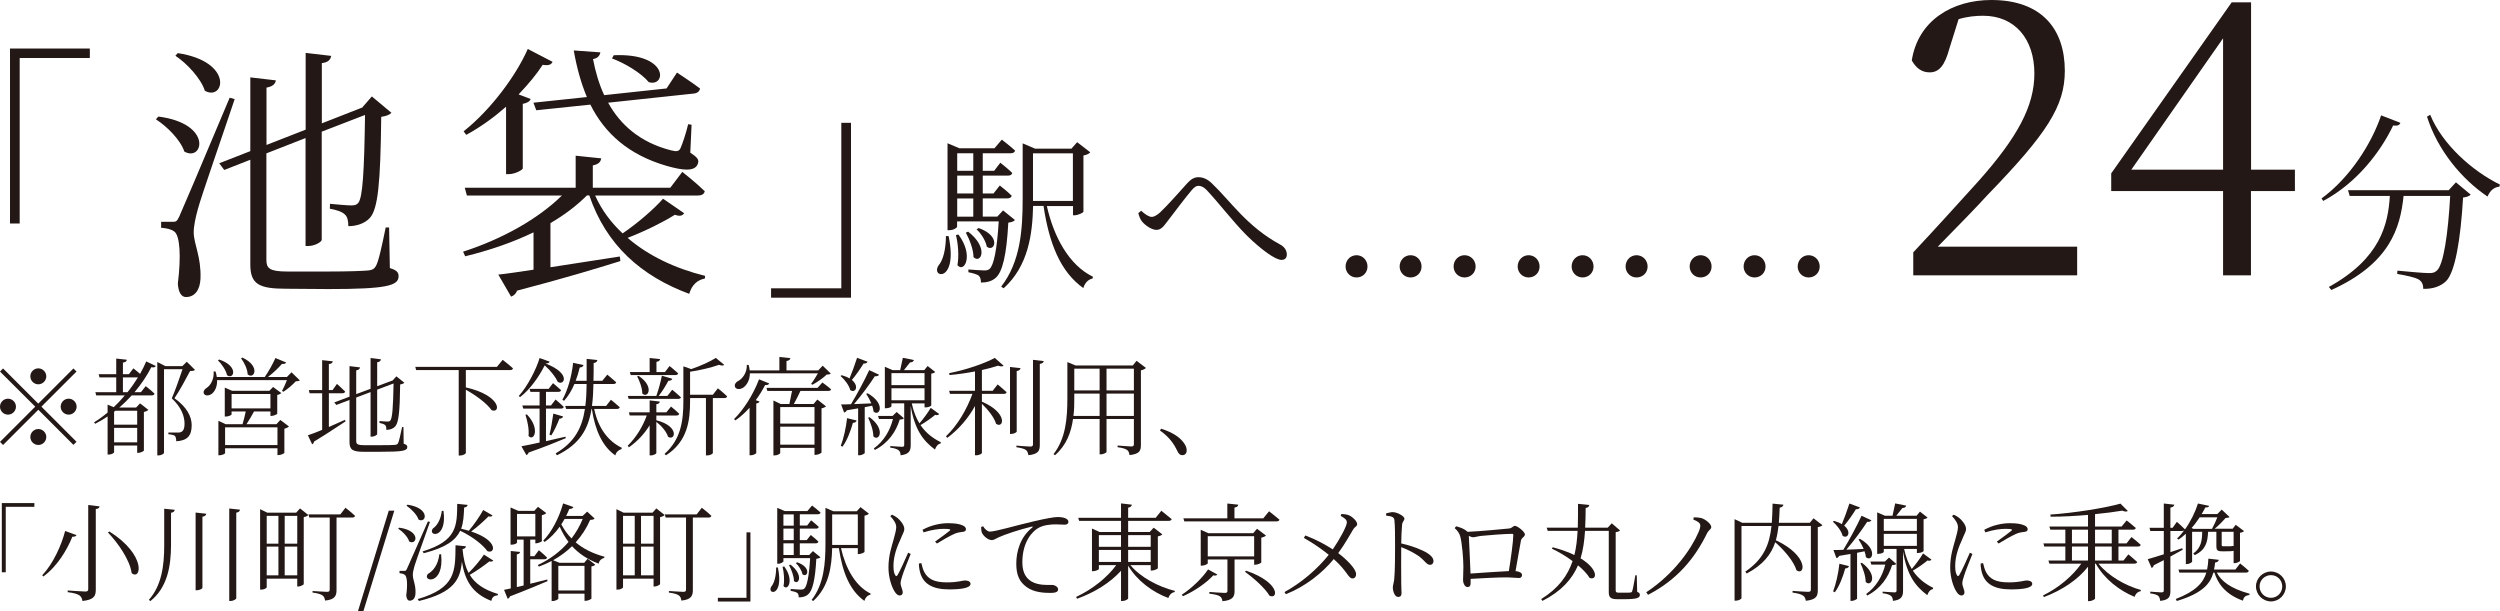 <?xml version="1.0" encoding="UTF-8"?>
<svg id="Layer_2" data-name="Layer 2" xmlns="http://www.w3.org/2000/svg" viewBox="0 0 234.9 57.43">
  <defs>
    <style>
      .cls-1 {
        fill: #231815;
        stroke-width: 0px;
      }
    </style>
  </defs>
  <g id="_作業" data-name="作業">
    <g>
      <path class="cls-1" d="M3.6,37.92l3.3-3.3.29.29-3.3,3.3,3.3,3.3-.29.29-3.3-3.3-3.31,3.31-.29-.29,3.31-3.31L0,34.91l.29-.29,3.3,3.3ZM.75,38.96c-.41,0-.75-.34-.75-.75s.34-.75.75-.75.75.34.75.75-.34.75-.75.75ZM2.85,35.36c0-.41.34-.75.75-.75s.75.34.75.75-.34.75-.75.75-.75-.34-.75-.75ZM4.35,41.06c0,.41-.34.75-.75.75s-.75-.34-.75-.75.34-.75.75-.75.75.34.75.75ZM6.45,37.46c.41,0,.75.34.75.75s-.34.75-.75.75-.75-.34-.75-.75.34-.75.75-.75Z"/>
      <path class="cls-1" d="M12.53,34.61s.34.26.63.52c.22-.39.42-.79.58-1.17l.9.43c-.07.12-.17.16-.42.11-.39.76-.92,1.57-1.58,2.35h.6l.45-.57s.52.4.83.71c-.03.11-.12.16-.26.16h-1.88c-.36.39-.75.78-1.17,1.14h1.58l.37-.39.78.61c-.06.07-.23.16-.42.2v3.63c-.01.06-.33.21-.53.21h-.1v-.69h-2.17v.63c0,.06-.2.22-.51.22h-.1v-3.58c-.37.25-.76.48-1.17.69l-.1-.14c.44-.27.87-.58,1.27-.92v-.74l.57.24c.38-.35.73-.73,1.05-1.11h-2.69l-.08-.3h1.96v-1.39h-1.57l-.08-.3h1.65v-1.47l1,.11c-.02.14-.12.24-.37.27v1.09h.56l.42-.55ZM10.84,38.59l-.12.1v1.21h2.17v-1.31h-2.05ZM12.89,41.56v-1.36h-2.17v1.36h2.17ZM11.98,36.85c.37-.45.69-.92.98-1.39h-1.41v1.39h.43ZM18.32,34.75c-.08.09-.22.11-.46.11-.35.67-1.02,1.91-1.47,2.56,1.18.83,1.62,1.73,1.62,2.53,0,.98-.39,1.45-1.45,1.51,0-.22-.05-.43-.13-.51-.09-.07-.34-.13-.61-.15v-.16h.94c.12,0,.18-.01.28-.06.2-.11.3-.34.3-.75,0-.76-.32-1.58-1.2-2.4.29-.65.73-1.9,1.01-2.74h-1.74v7.86c0,.06-.21.24-.54.24h-.09v-8.78l.75.39h1.6l.42-.41.77.76Z"/>
      <path class="cls-1" d="M28.17,35.74c-.07.06-.19.08-.38.09-.28.31-.78.74-1.16.98l-.13-.08c.14-.26.33-.67.46-1.01h-6.56c.02.65-.24,1.09-.51,1.29-.25.18-.61.21-.73-.02-.09-.21.04-.41.25-.54.39-.24.73-.87.66-1.55h.18c.06.18.1.35.12.52h4.51c.36-.52.76-1.24,1-1.78l1.01.42c-.05.1-.19.16-.4.13-.32.38-.82.85-1.31,1.23h1.78l.43-.44.78.76ZM20.59,33.78c1.91.64,1.36,1.95.74,1.47-.09-.46-.51-1.06-.85-1.39l.11-.08ZM26.34,39.46l.81.61c-.07.08-.23.16-.43.21v2.26c0,.07-.34.22-.55.22h-.1v-.64h-4.92v.45c0,.07-.28.21-.54.21h-.09v-3.24l.69.32h1.58c.11-.37.23-.85.3-1.2h-1.33v.28c0,.06-.28.2-.55.2h-.09v-2.72l.69.3h3.5l.35-.36.77.57c-.06.07-.21.15-.38.18v1.76c0,.06-.34.21-.54.21h-.1v-.42h-1.54c-.2.37-.48.85-.71,1.2h2.81l.37-.4ZM26.07,41.82v-1.67h-4.92v1.67h4.92ZM21.76,38.37h3.65v-1.35h-3.65v1.35ZM22.78,33.6c1.76.83,1.08,2.11.49,1.57-.02-.5-.33-1.12-.62-1.5l.13-.07Z"/>
      <path class="cls-1" d="M30.9,40.12c.48-.21.99-.44,1.51-.67l.06.14c-.7.45-1.68,1.13-2.95,1.89-.03.12-.1.22-.19.27l-.4-.85c.28-.09.76-.27,1.34-.51v-3.44h-1.18l-.07-.3h1.25v-2.81l1,.11c-.03.14-.11.23-.37.26v2.44h.35l.41-.58s.49.43.77.72c-.03.11-.12.16-.25.16h-1.28v3.17ZM37.93,41.69c.27.09.34.17.34.31,0,.36-.43.45-2.59.45h-1.52c-1,0-1.32-.19-1.32-.9v-3.97l-1.24.47-.19-.24,1.43-.54v-2.87l.99.12c-.02.13-.12.24-.36.28v2.23l1.35-.5v-2.89l.97.12c-.02.14-.1.24-.35.28v2.25l1.36-.51.09-.03.35-.39.75.6c-.07.08-.19.13-.39.16-.03,2.63-.15,3.61-.47,3.95-.21.23-.52.32-.83.32,0-.19,0-.36-.12-.46-.09-.08-.3-.15-.52-.19v-.18c.23.02.59.05.75.05.14,0,.2-.02.26-.09.19-.21.27-1.18.31-3.49l-1.54.58v4.17c0,.09-.27.25-.51.25h-.11v-4.19l-1.35.51v4.07c0,.3.11.41.74.41h1.49c.7,0,1.2-.01,1.42-.03.16-.02.22-.06.28-.15.09-.18.23-.78.38-1.52h.13l.02,1.56Z"/>
      <path class="cls-1" d="M47.23,33.81s.6.46.97.8c-.03.11-.11.16-.26.16h-4.17v1.63c3.37.77,3.29,2.49,2.42,2.14-.45-.65-1.54-1.44-2.42-1.92v5.94c0,.07-.24.24-.57.24h-.1v-8.03h-4l-.08-.3h7.67l.54-.66Z"/>
      <path class="cls-1" d="M51.27,34.16c2.44.94,1.73,2.13,1.14,1.72-.19-.42-.64-1.03-1.23-1.55-.5,1-1.34,2.24-2.31,2.98l-.13-.1c.82-.9,1.65-2.51,1.96-3.57l.94.34c-.03.11-.12.17-.37.17h0ZM53.16,41.17c-.8.34-1.93.8-3.49,1.35-.03.12-.12.2-.21.24l-.47-.83c.37-.06.98-.19,1.71-.35v-3.19h-1.54l-.08-.29h1.62v-1.28h-.86l-.08-.28h1.79l.41-.54s.47.39.76.66c-.03.11-.12.16-.26.16h-1.16v1.28h.47l.43-.56s.48.4.77.7c-.03.1-.12.15-.26.15h-1.41v3.06c.57-.13,1.2-.27,1.83-.42l.03.14ZM49.51,38.94c1.29,1.36.64,2.59.15,2.02.07-.63-.11-1.45-.29-1.99l.14-.03ZM51.63,40.84c.13-.52.27-1.3.36-1.98l.92.27c-.04.12-.15.21-.35.21-.2.53-.48,1.14-.76,1.57l-.17-.07ZM55.83,38.42c.37,1.8,1.31,3.04,2.59,3.65l-.02.12c-.29.1-.52.29-.58.6-1.2-.82-1.91-2.35-2.21-4.37h-.03c-.3,1.88-1.09,3.31-3.25,4.36l-.12-.18c1.79-1.05,2.48-2.41,2.75-4.18h-1.77l-.08-.28h1.89c.08-.64.11-1.32.12-2.06h-1.15c-.26.62-.59,1.16-.97,1.58l-.16-.1c.49-.87.87-2.15,1.01-3.47l.98.21c-.04.12-.14.22-.36.23-.1.43-.23.85-.38,1.25h1.03c0-.65,0-1.33,0-2.06l1.01.11c-.03.15-.11.24-.35.28,0,.58,0,1.14-.02,1.67h.83l.47-.58s.51.42.84.72c-.03.11-.13.16-.27.16h-1.87c-.02.74-.05,1.42-.14,2.06h1.33l.45-.58s.52.41.83.7c-.02.11-.11.16-.25.16h-2.15Z"/>
      <path class="cls-1" d="M61.68,39.49c2.2.56,1.76,1.98,1.09,1.55-.14-.48-.64-1.05-1.1-1.4v2.92c0,.08-.27.23-.5.23h-.13v-2.83c-.49.8-1.15,1.51-1.95,2.07l-.11-.15c.79-.78,1.41-1.79,1.79-2.84h-1.6l-.08-.3h1.95v-1.12l.95.11c0,.13-.1.22-.32.25v.76h.94l.44-.54s.48.39.77.68c-.03.11-.12.16-.26.16h-1.89v.46h0ZM59.07,37.48l-.08-.28h2.68c.2-.56.41-1.34.52-1.9l.98.29c-.04.12-.16.19-.37.19-.22.41-.55.97-.91,1.42h.82l.45-.58s.51.41.82.71c-.02.1-.12.15-.26.15h-4.65ZM59.18,34.96h1.86v-1.32l.98.1c-.02.13-.1.22-.34.26v.96h.8l.43-.57s.5.4.81.69c-.03.11-.12.16-.26.16h-4.2l-.08-.28ZM59.99,35.31c1.55,1.01.88,2.19.36,1.66,0-.51-.26-1.18-.48-1.6l.12-.06ZM67.46,36.49s.54.43.86.75c-.02.11-.12.16-.25.16h-1.09v5.17c0,.05-.22.22-.54.22h-.11v-5.39h-1.49v.3c0,1.8-.23,3.78-2.26,5.08l-.14-.13c1.52-1.35,1.77-3.07,1.77-4.95v-3.28l.74.26c.86-.29,1.8-.72,2.31-1.05l.79.65c-.09.09-.25.09-.49,0-.68.24-1.76.51-2.72.65v2.16h2.14l.48-.61Z"/>
      <path class="cls-1" d="M72.28,36.03c-.05.1-.18.18-.39.15-.26.5-.55.98-.88,1.42l.36.13c-.03.09-.14.15-.31.18v4.66c-.01.05-.28.21-.51.21h-.12v-4.47c-.42.47-.88.88-1.33,1.19l-.13-.12c.86-.84,1.78-2.24,2.35-3.74l.96.39ZM70.46,35.08c-.01.7-.33,1.14-.64,1.35-.27.17-.64.18-.75-.06-.09-.22.04-.43.25-.55.46-.22.88-.83.85-1.53h.17c.05.18.09.35.1.51h2.79v-1.26l1.03.11c-.02.14-.12.24-.36.27v.88h2.98l.42-.44.76.74c-.07.07-.19.09-.39.1-.32.32-.91.72-1.33.95l-.13-.08c.2-.25.45-.66.64-.99h-6.39ZM77.27,35.94s.5.35.82.64c-.02.1-.12.15-.25.15h-2.63c-.18.38-.41.86-.62,1.23h1.85l.36-.42.81.64c-.07.07-.23.15-.42.19v4.14c0,.07-.34.23-.56.23h-.1v-.66h-3.22v.48c0,.07-.25.23-.53.23h-.11v-5.16l.69.33h.81c.08-.39.18-.87.25-1.23h-2.32l-.08-.29h4.8l.45-.5ZM73.31,38.25v1.55h3.22v-1.55h-3.22ZM76.53,41.78v-1.69h-3.22v1.69h3.22Z"/>
      <path class="cls-1" d="M81.52,33.99c-.05.11-.17.18-.38.17-.33.53-.73,1.11-1.1,1.54.72.59.33,1.29-.15.95-.11-.45-.54-1-.91-1.32l.1-.08c.31.09.55.19.74.31.23-.54.5-1.29.71-1.94l.99.37ZM79,41.89c.26-.68.49-1.67.59-2.6l.9.22c-.04.13-.15.22-.35.22-.23.82-.56,1.68-.98,2.24l-.16-.08ZM81.52,36.95c1.74.99,1.13,2.23.56,1.72-.02-.17-.06-.36-.13-.55-.21.04-.44.09-.7.14v4.32s-.22.2-.53.2h-.09v-4.41c-.32.06-.68.12-1.06.18-.07.13-.16.19-.26.21l-.28-.76c.22,0,.54,0,.93-.02.58-.96,1.28-2.26,1.71-3.2l.93.43c-.06.1-.2.17-.4.14-.47.73-1.24,1.78-1.96,2.62.49-.02,1.05-.04,1.63-.07-.14-.33-.32-.65-.48-.89l.13-.06ZM81.7,39.2c1.55,1.13.9,2.34.36,1.8,0-.55-.26-1.28-.49-1.75l.13-.05ZM84.93,39.3c-.08.09-.17.11-.39.12-.35,1.13-1.06,2.2-2.34,2.86l-.09-.15c.94-.67,1.53-1.7,1.79-2.76h-1.31l-.09-.29h1.37l.38-.37.68.59ZM88.24,38.9c-.04.08-.18.15-.37.08-.31.26-.86.66-1.38.96.53.78,1.2,1.26,1.91,1.61l-.02.12c-.25.05-.43.26-.53.57-1.15-.85-1.92-1.93-2.28-4.1v3.67c0,.51-.11.87-.95.97,0-.19-.06-.37-.18-.47-.14-.11-.38-.2-.79-.25v-.15s.92.07,1.11.07c.16,0,.2-.05.2-.19v-3.89h-1.2v.27c0,.06-.21.19-.53.19h-.09v-3.9l.73.32h.71c.08-.34.18-.82.25-1.16l1.04.21c-.04.14-.16.22-.36.22-.16.21-.39.49-.58.73h1.91l.32-.39.71.56c-.06.07-.16.12-.37.16v2.98c0,.05-.23.19-.53.19h-.1v-.38h-1.2c.16.76.41,1.38.72,1.88.39-.45.85-1.09,1.06-1.46l.79.58ZM83.76,35.06v1.13h3.11v-1.13h-3.11ZM86.87,37.61v-1.13h-3.11v1.13h3.11Z"/>
      <path class="cls-1" d="M93.74,36.12s.52.43.84.73c-.03.11-.12.16-.26.16h-2.06v.73c2.5,1.07,2.03,2.58,1.33,2.08-.17-.61-.8-1.37-1.33-1.88v4.62c0,.06-.23.22-.54.22h-.11v-4.63c-.64,1.16-1.52,2.18-2.6,2.99l-.13-.14c1.1-1.05,1.97-2.55,2.49-3.99h-2.11l-.08-.29h2.43v-1.82c-.77.15-1.6.27-2.39.34l-.04-.18c1.54-.29,3.37-.92,4.29-1.43l.83.73c-.09.09-.28.09-.52,0-.42.14-.95.28-1.52.41v1.95h1.01l.47-.6ZM95.53,40.54c0,.09-.27.23-.51.23h-.12v-6.29l.99.11c-.03.14-.12.24-.36.27v5.68ZM98.07,33.93c-.03.14-.13.23-.37.26v7.6c0,.55-.12.88-1.07.98-.04-.21-.1-.38-.22-.48-.17-.12-.44-.2-.91-.27v-.15s1.09.09,1.3.09.26-.07.26-.23v-7.92l1.01.12Z"/>
      <path class="cls-1" d="M107.67,34.57c-.07.09-.25.18-.47.23v6.99c0,.54-.1.87-1.07.97-.03-.21-.09-.39-.23-.48-.15-.11-.42-.2-.89-.26v-.16s1.07.09,1.29.09c.19,0,.24-.07.24-.23v-2.35h-2.57v3.11s-.21.21-.55.21h-.1v-3.32h-2.5c-.17,1.24-.62,2.47-1.69,3.4l-.14-.1c1.15-1.48,1.3-3.36,1.3-5.27v-3.38l.77.32h5.38l.35-.44.88.67ZM103.32,39.08v-2.1h-2.38v.41c0,.54,0,1.11-.08,1.69h2.46ZM100.94,34.64v2.04h2.38v-2.04h-2.38ZM103.97,34.64v2.04h2.57v-2.04h-2.57ZM106.54,39.08v-2.1h-2.57v2.1h2.57Z"/>
      <path class="cls-1" d="M109.1,40.28c1.2.38,1.83.89,2.16,1.37.18.26.24.45.24.67,0,.29-.17.45-.41.45-.21,0-.34-.12-.48-.42-.32-.66-.73-1.27-1.62-1.9l.11-.17Z"/>
      <path class="cls-1" d="M.17,47.27h3.06v.35H.54v6.15H.17v-6.5Z"/>
      <path class="cls-1" d="M7.19,50.28c-.05.1-.14.16-.39.15-.48,1.19-1.39,2.76-2.73,3.74l-.1-.12c1.05-1.12,1.82-2.87,2.15-4.16l1.07.39ZM9.36,47.58c-.03.14-.12.23-.36.25v7.57c0,.58-.14.95-1.25,1.07-.04-.24-.12-.41-.29-.53-.19-.13-.52-.23-1.1-.3v-.16s1.38.1,1.65.1c.21,0,.28-.06.28-.24v-7.89l1.07.13ZM12.37,53.85c-.17-1.25-1.29-2.84-2.23-3.82l.14-.09c3.52,2.22,2.98,4.64,2.09,3.91Z"/>
      <path class="cls-1" d="M16.42,47.9c-.03.14-.1.24-.35.28v3.08c-.01,1.94-.34,3.94-1.94,5.22l-.14-.12c1.2-1.35,1.44-3.22,1.44-5.1v-3.46l.99.1ZM19.38,48.27c-.02.14-.1.24-.36.28v6.68c0,.08-.27.23-.52.23h-.12v-7.3l1,.11ZM22.55,47.89c-.03.14-.1.24-.35.28v8.04c0,.09-.28.26-.53.26h-.13v-8.69l1.01.11Z"/>
      <path class="cls-1" d="M28.19,47.77l.78.62c-.06.08-.23.16-.43.2v6.29c0,.06-.31.23-.52.23h-.09v-.74h-2.87v.8c0,.08-.22.23-.5.23h-.12v-7.56l.67.33h2.72l.36-.4ZM25.06,48.47v2.61h1.1v-2.61h-1.1ZM25.06,54.06h1.1v-2.7h-1.1v2.7ZM26.75,48.47v2.61h1.18v-2.61h-1.18ZM27.93,54.06v-2.7h-1.18v2.7h1.18ZM32.46,47.71s.57.43.9.76c-.03.11-.13.16-.26.16h-1.48v6.79c0,.53-.12.92-1.08,1.01-.02-.2-.09-.38-.23-.48-.17-.12-.44-.21-.94-.27v-.15s1.13.08,1.35.08c.2,0,.26-.06.26-.22v-6.76h-1.92l-.07-.3h2.99l.48-.62Z"/>
      <path class="cls-1" d="M36.53,47.98h.52l-2.91,9.46h-.51l2.9-9.46Z"/>
      <path class="cls-1" d="M37.51,49.58c2.07.28,1.66,1.7.94,1.3-.13-.44-.62-.94-1.04-1.21l.1-.09ZM40.4,49.04c-.44,1.27-1.31,3.65-1.45,4.13-.09.32-.17.62-.16.88,0,.43.29.9.25,1.71-.02.42-.21.68-.55.68-.17,0-.29-.18-.32-.49.14-1.02.09-1.8-.14-1.94-.13-.1-.28-.13-.49-.15v-.22h.44c.13,0,.16,0,.26-.2q.17-.36,1.97-4.45l.19.05ZM38.29,47.42c2.17.32,1.77,1.8,1.04,1.4-.15-.46-.7-1.01-1.14-1.31l.1-.09ZM46.35,52.67c-.07.09-.16.12-.37.08-.44.35-1.17.88-1.84,1.26.48.8,1.29,1.39,2.65,1.8l-.02.12c-.33.04-.54.16-.6.53-1.85-.71-2.5-1.99-2.77-3.69-.15,1.67-.75,2.91-4.04,3.7l-.11-.18c3.59-1.05,3.53-2.63,3.55-5.06l.98.1c-.02.13-.1.23-.32.26.08.87.24,1.62.57,2.24.53-.52,1.13-1.24,1.44-1.72l.88.56ZM39.71,51.81c3.25-.99,3.23-2.43,3.25-4.47l.98.1c-.02.12-.11.22-.33.25-.03.73-.06,1.39-.28,1.99.26.06.5.12.72.19.49-.57,1.07-1.42,1.35-1.95l.88.51c-.07.1-.16.14-.38.09-.39.39-1.02.98-1.63,1.42,2.63.86,2.24,2.17,1.52,1.84-.36-.52-1.3-1.32-2.55-1.91-.41.87-1.32,1.58-3.43,2.11l-.1-.17ZM41.45,52.09c.31,2.93-1.81,2.58-1.25,1.84.5-.27.97-.87,1.08-1.85h.17ZM41.67,48c.37,2.7-1.53,2.4-1,1.66.4-.26.75-.85.84-1.66h.16Z"/>
      <path class="cls-1" d="M49.82,54.85c.5-.12,1.04-.26,1.59-.4l.04.15c-.85.36-2,.85-3.53,1.43-.03.11-.13.2-.22.23l-.34-.84c.16-.03.37-.07.63-.13v-3.52l.88.09c-.02.11-.11.2-.31.23v3.07l.64-.15v-4.31h-.62v.28c0,.05-.2.2-.51.2h-.1v-3.5l.73.32h1.5l.35-.38.78.59c-.07.08-.23.16-.42.2v2.46s-.32.18-.52.18h-.09v-.35h-.48v1.56h.39l.42-.56s.48.39.77.69c-.03.11-.12.16-.26.16h-1.32v2.3ZM48.58,50.4h1.72v-2.11h-1.72v2.11ZM55.87,48.72c-.08.09-.18.12-.42.13-.33.76-.78,1.47-1.36,2.11.7.59,1.59,1.05,2.71,1.35l-.03.11c-.25.07-.46.23-.52.54-1.08-.41-1.88-.96-2.5-1.64-.5.49-1.1.94-1.78,1.32l.6.24h2.32l.32-.38.72.56c-.07.07-.15.13-.36.16v3.03s-.25.2-.55.2h-.1v-.67h-2.46v.49s-.2.2-.53.2h-.1v-3.76c-.37.2-.77.37-1.2.53l-.1-.15c1.16-.54,2.14-1.29,2.89-2.17-.33-.43-.6-.91-.83-1.43-.42.58-.89,1.07-1.41,1.43l-.14-.12c.76-.78,1.47-2.08,1.87-3.5l.97.34c-.05.11-.17.19-.39.18-.09.23-.19.45-.3.66h1.55l.43-.41.7.65ZM52.46,53.17v2.31h2.46v-2.31h-2.46ZM53.05,48.76c-.1.18-.21.35-.31.51.26.48.57.93.96,1.32.44-.57.79-1.19,1.05-1.83h-1.7Z"/>
      <path class="cls-1" d="M61.67,47.77l.78.62c-.06.08-.23.16-.43.2v6.29c0,.06-.31.23-.52.23h-.09v-.74h-2.87v.8c0,.08-.22.23-.5.23h-.12v-7.56l.67.33h2.72l.36-.4ZM58.54,48.47v2.61h1.1v-2.61h-1.1ZM58.54,54.06h1.1v-2.7h-1.1v2.7ZM60.23,48.47v2.61h1.18v-2.61h-1.18ZM61.41,54.06v-2.7h-1.18v2.7h1.18ZM65.94,47.71s.57.43.9.76c-.03.11-.13.16-.26.16h-1.48v6.79c0,.53-.12.92-1.08,1.01-.02-.2-.09-.38-.23-.48-.17-.12-.44-.21-.94-.27v-.15s1.13.08,1.35.08c.2,0,.26-.06.26-.22v-6.76h-1.92l-.07-.3h2.99l.48-.62Z"/>
      <path class="cls-1" d="M70.51,56.52h-3.06v-.35h2.69v-6.15h.37v6.5Z"/>
      <path class="cls-1" d="M73.09,53.32c.6,2.84-1.1,2.54-.61,1.78.28-.33.44-.97.45-1.78h.16ZM77.09,52.36c-.07.08-.19.12-.39.15-.1,1.97-.36,2.99-.76,3.33-.23.21-.55.29-.89.29,0-.16-.03-.32-.13-.41-.1-.09-.37-.16-.63-.21v-.17c.3.02.77.06.95.06.16,0,.24-.02.33-.09.25-.22.45-1.15.55-2.87h-2.51v.32s-.19.21-.49.21h-.09v-5.25l.71.3h2.12l.44-.52s.49.37.8.66c-.03.11-.12.16-.26.16h-1.69v1.06h.69l.37-.49s.46.36.72.62c-.02.11-.12.16-.25.16h-1.53v1.08h.65l.38-.48s.45.35.72.62c-.03.11-.12.16-.25.16h-1.5v1.1h.88l.35-.37.71.58ZM73.68,53.22c.96,1.28.35,2.35-.06,1.85.11-.58.03-1.33-.09-1.81l.15-.04ZM73.61,48.33v1.06h.97v-1.06h-.97ZM74.58,49.67h-.97v1.08h.97v-1.08ZM73.61,52.15h.97v-1.1h-.97v1.1ZM74.27,53.05c1.28.98.77,1.98.33,1.54,0-.46-.25-1.09-.46-1.48l.13-.06ZM74.9,52.83c1.4.49.97,1.5.5,1.13-.06-.35-.35-.8-.62-1.05l.12-.08ZM79.02,51.5c.42,1.86,1.34,3.57,2.78,4.27l-.02.11c-.25.05-.47.25-.56.58-1.39-.99-2.06-2.69-2.4-4.96h-.63c-.04,1.7-.29,3.63-1.78,4.97l-.15-.1c1.16-1.5,1.3-3.41,1.3-5.32v-3.33l.75.32h2.19l.35-.39.79.61c-.05.08-.22.16-.41.19v3.4c0,.06-.34.21-.54.21h-.09v-.56h-1.58ZM78.19,51.2h2.41v-2.87h-2.41v2.87Z"/>
      <path class="cls-1" d="M85.57,52.05c-.21.52-.67,1.65-.78,2.03-.1.31-.17.54-.17.72,0,.29.2.61.2.85,0,.19-.1.3-.29.3-.18,0-.34-.16-.47-.37-.27-.41-.58-1.31-.58-2.24,0-1.19.32-2.04.48-2.64.12-.48.24-.83.25-1.16,0-.36-.23-.69-.56-1.05l.16-.13c.2.09.34.17.51.3.21.17.65.63.65,1.05,0,.23-.14.41-.38,1.01-.26.56-.64,1.46-.64,2.45,0,.53.08.73.16.86.06.12.13.14.22.01.22-.35.78-1.6,1-2.11l.24.12ZM86.57,52.91c.06.24.15.62.29.87.34.59.87.94,2.1.94,1.08,0,1.46-.18,1.7-.18.27,0,.53.09.53.32,0,.4-.93.52-2.01.52-1.56,0-2.41-.52-2.71-1.54-.09-.3-.13-.62-.13-.89l.23-.04ZM86.68,49.78c.8-.44,1.69-.62,2.39-.62s1.07.07,1.39.21c.21.09.3.23.3.35,0,.13-.06.22-.27.25-.24.03-.49.05-.82.19-.44.2-1.15.6-1.64.91l-.17-.18c.45-.32,1.16-.84,1.37-1.02.12-.11.11-.18-.55-.18-.41,0-1.06.06-1.9.33l-.1-.24Z"/>
      <path class="cls-1" d="M92.38,49.45c.14.26.41.5.63.5.52,0,2.45-.58,4.1-.96,1.15-.27,1.93-.41,2.27-.41.26,0,.55.04.71.11.22.1.3.21.3.35s-.12.26-.34.26c-.19,0-.49-.03-.86-.03-.48,0-1.18.06-1.68.37-.45.27-1.45,1.2-1.45,3.2,0,1.09.45,1.54.85,1.79.65.39,1.53.33,1.94.33.24,0,.57.17.57.42s-.27.33-.72.33c-.58,0-1.57-.04-2.25-.56-.63-.46-.96-1.06-.96-2.19s.37-2.5,1.5-3.39c.07-.06.06-.12-.05-.09-1.12.27-2.54.74-3.14,1.02-.2.09-.4.25-.61.25-.37,0-.87-.44-.96-.78-.04-.16-.03-.31-.04-.46l.19-.06Z"/>
      <path class="cls-1" d="M106.21,53.1c.93,1.13,2.64,2.04,4.18,2.42l-.02.11c-.27.04-.5.26-.59.56-1.51-.56-2.95-1.64-3.78-3.04v3.07c0,.09-.28.25-.54.25h-.13v-2.84c-1.01,1.12-2.47,2.03-4.13,2.63l-.09-.17c1.55-.73,2.92-1.83,3.77-2.99h-1.63v.36c0,.06-.29.21-.55.21h-.1v-4.01l.71.33h2.02v-1.05h-3.94l-.08-.29h4.02v-1.35l1.02.12c-.03.14-.11.24-.35.28v.95h2.59l.53-.66s.59.47.97.79c-.03.11-.14.16-.28.16h-3.81v1.05h2.02l.38-.41.81.63c-.06.08-.22.15-.42.19v2.99c0,.06-.34.22-.57.22h-.1v-.51h-1.91ZM103.25,50.28v1.1h2.08v-1.1h-2.08ZM103.25,52.8h2.08v-1.13h-2.08v1.13ZM106,50.28v1.1h2.12v-1.1h-2.12ZM108.12,52.8v-1.13h-2.12v1.13h2.12Z"/>
      <path class="cls-1" d="M114.38,53.98c-.08.1-.16.13-.38.08-.6.66-1.72,1.47-2.85,1.96l-.11-.14c.97-.63,1.98-1.63,2.47-2.38l.87.48ZM119.24,48.04s.6.46.98.79c-.03.11-.14.16-.28.16h-8.66l-.09-.29h4.13v-1.39l1.03.11c-.02.14-.12.24-.36.27v1.01h2.71l.54-.66ZM116,52.57v2.96c0,.52-.15.87-1.14.96-.02-.2-.09-.36-.24-.46-.16-.11-.47-.19-.99-.25v-.16s1.2.09,1.44.09c.21,0,.26-.06.26-.2v-2.94h-1.85v.36c0,.06-.29.22-.56.22h-.1v-3.37l.72.32h4.21l.36-.42.84.64c-.07.08-.25.16-.44.2v2.32c0,.07-.34.22-.57.22h-.1v-.49h-1.84ZM117.84,52.28v-1.9h-4.36v1.9h4.36ZM117.08,53.62c3.26,1.12,3.02,2.75,2.2,2.35-.41-.71-1.52-1.68-2.3-2.25l.1-.1Z"/>
      <path class="cls-1" d="M126.04,48.29c.28.02.55.04.78.16.35.18.7.55.7.81,0,.19-.23.22-.4.53-.2.33-.76,1.34-1.38,2.18.74.56,1.67,1.45,1.68,1.97,0,.23-.11.41-.34.41-.4,0-.46-.66-1.76-1.82-1.07,1.3-2.66,2.58-4.5,3.3l-.13-.2c1.65-.91,3.09-2.17,4.16-3.5-.58-.47-1.37-1.04-2.34-1.59l.14-.23c1.03.39,1.89.87,2.58,1.31.66-.96,1.32-2.19,1.32-2.53,0-.27-.22-.41-.58-.62l.07-.18Z"/>
      <path class="cls-1" d="M130.22,48.24c.26-.06.45-.12.64-.12.42,0,1.1.38,1.1.61,0,.2-.18.24-.22.57-.05.48-.07,1.21-.08,1.76.97.22,1.92.57,2.47.92.3.19.56.44.56.75,0,.17-.11.34-.32.34-.33,0-.44-.34-1.04-.8-.45-.31-.99-.6-1.67-.86,0,.69-.02,2.33,0,3.39,0,.44.03.74.03.91,0,.26-.1.38-.32.38-.33,0-.5-.55-.5-.89,0-.22.09-.4.13-.78.08-.74.08-2.38.08-3.14,0-.8,0-1.89-.06-2.39-.03-.32-.25-.38-.78-.44v-.21Z"/>
      <path class="cls-1" d="M141.76,49.66c.35-.03.39-.25.58-.25.25,0,.94.56.94.8s-.31.3-.37.57c-.09.44-.31,1.79-.51,2.88.36.03.61.17.61.36,0,.17-.08.29-.29.29s-.75-.06-1.21-.06c-.78,0-2.13.07-3.33.14,0,.13,0,.25,0,.4,0,.25-.09.37-.3.37-.19,0-.41-.27-.41-.68,0-.2.03-.82.03-1.25,0-.75-.13-2.18-.28-2.77-.09-.36-.26-.59-.54-.84l.14-.17c.42.12.75.22,1.08.52.99-.04,3.46-.26,3.85-.31ZM141.77,53.66c.19-1.14.42-2.83.42-3.39,0-.08-.03-.11-.12-.11-.64,0-2.32.13-2.87.19-.33.03-.61.13-.79.13-.11,0-.26-.06-.4-.13.03.61.12,2.43.16,3.54,1.07-.07,2.67-.19,3.6-.23Z"/>
      <path class="cls-1" d="M153.83,55.61c.2.08.25.15.25.29,0,.28-.29.4-1.43.4h-.69c-.65,0-.8-.19-.8-.67v-5.75h-2.23c-.06.9-.17,1.77-.42,2.58,1.72,1.05,1.56,2.11.85,1.84-.23-.38-.62-.79-1.09-1.18-.55,1.28-1.54,2.42-3.34,3.34l-.12-.17c1.64-1.02,2.5-2.23,2.95-3.57-.64-.48-1.35-.89-1.95-1.17l.09-.13c.82.22,1.49.47,2.03.73.18-.72.26-1.48.3-2.27h-2.81l-.09-.3h2.92c.02-.72.02-1.47.02-2.24l1.06.11c-.03.14-.11.25-.34.28,0,.63-.02,1.25-.05,1.85h2.12l.38-.41.78.67c-.07.08-.19.13-.41.16v5.45c0,.17.04.24.3.24h.56c.25,0,.45,0,.53-.02.08,0,.12-.03.16-.12.07-.16.19-.89.3-1.5h.13l.04,1.56Z"/>
      <path class="cls-1" d="M159.1,48.81l.05-.2c.23,0,.46.01.68.06.42.11.96.57.96.85,0,.22-.23.25-.4.6-1.17,2.37-2.79,4.34-5.54,5.77l-.17-.24c2.62-1.73,4.24-4.08,4.91-5.64.12-.27.17-.48.17-.62,0-.24-.19-.38-.66-.58Z"/>
      <path class="cls-1" d="M171.24,49.35c-.07.07-.24.15-.44.18v5.93c0,.53-.12.88-1.12.99-.04-.21-.11-.39-.27-.49-.18-.12-.46-.21-.98-.28v-.16s1.2.09,1.45.09c.21,0,.27-.06.27-.23v-5.96h-3.04c-.05.47-.13.92-.25,1.34,3.13,1.48,2.75,3.38,1.94,2.83-.25-.86-1.2-1.94-2-2.64-.38,1.15-1.14,2.12-2.68,2.94l-.13-.18c1.73-1.18,2.27-2.54,2.46-4.29h-2.82v6.77c0,.09-.25.25-.53.25h-.12v-7.66l.72.34h2.78c.04-.56.06-1.16.07-1.8l1.02.1c-.03.14-.13.25-.35.28-.02.5-.04.97-.08,1.42h2.91l.35-.42.84.65Z"/>
      <path class="cls-1" d="M174.76,47.68c-.05.11-.17.18-.38.17-.33.53-.73,1.11-1.1,1.54.72.59.33,1.29-.15.95-.11-.45-.54-1-.91-1.32l.1-.08c.31.09.55.19.74.31.23-.54.5-1.29.71-1.94l.99.37ZM172.24,55.57c.26-.68.49-1.67.59-2.6l.9.22c-.04.13-.15.22-.35.22-.23.82-.56,1.68-.98,2.24l-.16-.08ZM174.76,50.63c1.74.99,1.13,2.23.56,1.72-.02-.17-.06-.36-.13-.55-.21.04-.44.09-.7.14v4.32s-.22.2-.53.2h-.09v-4.41c-.32.06-.68.12-1.06.18-.07.13-.16.19-.26.21l-.28-.76c.22,0,.54,0,.93-.02.58-.96,1.28-2.26,1.71-3.2l.93.43c-.06.1-.2.17-.4.14-.47.73-1.24,1.78-1.96,2.62.49-.02,1.05-.04,1.63-.07-.14-.33-.32-.65-.48-.89l.13-.06ZM174.94,52.88c1.55,1.13.9,2.34.36,1.8,0-.55-.26-1.28-.49-1.75l.13-.05ZM178.17,52.98c-.08.09-.17.11-.39.12-.35,1.13-1.06,2.2-2.34,2.86l-.09-.15c.94-.67,1.53-1.7,1.79-2.76h-1.31l-.09-.29h1.37l.38-.37.68.59ZM181.48,52.58c-.04.08-.18.15-.37.08-.31.26-.86.66-1.38.96.53.78,1.2,1.26,1.91,1.61l-.02.12c-.25.05-.43.26-.53.57-1.15-.85-1.92-1.93-2.28-4.1v3.67c0,.51-.11.87-.95.97,0-.19-.06-.37-.18-.47-.14-.11-.38-.2-.79-.25v-.15s.92.07,1.11.07c.16,0,.2-.05.2-.19v-3.89h-1.2v.27c0,.06-.21.19-.53.19h-.09v-3.9l.73.32h.71c.08-.34.18-.82.25-1.16l1.04.21c-.04.14-.16.22-.36.22-.16.21-.39.49-.58.73h1.91l.32-.39.71.56c-.06.07-.16.12-.37.16v2.98c0,.05-.23.19-.53.19h-.1v-.38h-1.2c.16.76.41,1.38.72,1.88.39-.45.85-1.09,1.06-1.46l.79.58ZM177,48.75v1.13h3.11v-1.13h-3.11ZM180.11,51.29v-1.13h-3.11v1.13h3.11Z"/>
      <path class="cls-1" d="M185.33,52.05c-.21.52-.67,1.65-.78,2.03-.1.31-.17.54-.17.72,0,.29.2.61.2.85,0,.19-.1.3-.29.3-.18,0-.34-.16-.47-.37-.27-.41-.58-1.31-.58-2.24,0-1.19.32-2.04.48-2.64.12-.48.24-.83.25-1.16,0-.36-.23-.69-.56-1.05l.16-.13c.2.09.34.17.51.3.21.17.65.63.65,1.05,0,.23-.14.41-.38,1.01-.26.56-.64,1.46-.64,2.45,0,.53.08.73.16.86.06.12.13.14.22.01.22-.35.78-1.6,1-2.11l.24.12ZM186.33,52.91c.06.24.15.62.29.87.34.59.87.94,2.1.94,1.08,0,1.46-.18,1.7-.18.27,0,.53.09.53.32,0,.4-.93.52-2.01.52-1.56,0-2.41-.52-2.71-1.54-.09-.3-.13-.62-.13-.89l.23-.04ZM186.44,49.78c.8-.44,1.69-.62,2.39-.62s1.07.07,1.39.21c.21.09.3.23.3.35,0,.13-.06.22-.27.25-.24.03-.49.05-.82.19-.44.2-1.15.6-1.64.91l-.17-.18c.45-.32,1.16-.84,1.37-1.02.12-.11.11-.18-.55-.18-.41,0-1.06.06-1.9.33l-.1-.24Z"/>
      <path class="cls-1" d="M197.17,52.96c.9,1.13,2.52,2.07,3.98,2.47v.11c-.27.05-.49.24-.58.54-1.45-.59-2.85-1.69-3.65-3.12h-.07v3.3s-.22.22-.56.22h-.1v-3.23c-.96,1.23-2.43,2.2-4.14,2.85l-.09-.15c1.49-.73,2.78-1.83,3.6-2.99h-3l-.09-.29h1.59v-1.32h-1.98l-.08-.29h2.06v-1.29h-1.41l-.09-.3h3.63v-1.09c-1.15.1-2.36.17-3.51.17l-.03-.2c2.27-.16,5.09-.61,6.59-1.03l.69.69c-.09.08-.28.08-.52-.03-.73.12-1.61.24-2.56.33v1.16h2.5l.47-.57s.53.41.86.71c-.03.11-.13.16-.26.16h-1.37v1.29h.76l.46-.6s.54.42.87.73c-.02.11-.12.16-.26.16h-1.83v1.32h.47l.46-.58s.51.41.83.71c-.02.11-.12.16-.26.16h-3.38ZM194.68,51.06h1.51v-1.29h-1.51v1.29ZM196.19,52.67v-1.32h-1.51v1.32h1.51ZM196.85,49.77v1.29h1.57v-1.29h-1.57ZM198.42,51.35h-1.57v1.32h1.57v-1.32Z"/>
      <path class="cls-1" d="M205.09,51.65c-.32.17-.7.39-1.16.64v3.23c0,.53-.11.85-.96.94-.02-.2-.07-.37-.18-.47-.14-.11-.36-.19-.75-.23v-.17s.87.07,1.05.07c.17,0,.22-.05.22-.2v-2.83c-.29.15-.6.31-.94.48-.03.12-.11.22-.2.26l-.37-.83c.3-.08.85-.25,1.51-.46v-2.19h-1.27l-.07-.3h1.34v-2.28l.99.11c-.03.14-.13.24-.37.27v1.9h.21l.4-.56s.47.41.75.7v.03c.53-.74.98-1.65,1.23-2.45l1.05.22c-.03.11-.11.16-.36.15-.1.2-.21.41-.34.62h1.47l.41-.42.74.7c-.06.06-.18.08-.37.09-.26.29-.65.71-1.03,1.01h1.69l.29-.37.78.59c-.07.07-.18.13-.38.16v2.66s-.22.19-.51.19h-.09v-1.15c-.15.03-.37.04-.7.04h-.4c-.44,0-.52-.13-.52-.47v-1.36h-.78c-.04.96-.21,1.69-1.25,2.19l-.14-.15c.74-.54.82-1.2.84-2.04h-.95v2.82s-.2.21-.5.21h-.09v-2.85c-.22.21-.45.39-.69.55l-.13-.11c.23-.21.45-.47.66-.75-.04.03-.11.05-.19.05h-1.1v1.99l1.11-.37.05.14ZM208.29,53.8c.38.75,1.24,1.49,3.07,1.98v.12c-.35.06-.55.16-.61.54-1.75-.62-2.4-1.73-2.68-2.64h-.1c-.29,1.05-1.04,1.95-3.44,2.67l-.09-.19c1.86-.72,2.58-1.52,2.87-2.48h-2.54l-.08-.29h2.69c.07-.32.1-.66.12-1.02l.98.11c-.02.13-.13.23-.35.26-.02.22-.05.44-.1.65h2.01l.44-.57s.51.4.82.7c-.03.11-.13.16-.26.16h-2.75ZM206.68,48.61c-.22.34-.48.69-.76,1l.17.08h1.75c.17-.31.37-.74.5-1.08h-1.66ZM208.75,49.97v1.23c0,.1.03.13.15.13h.69c.05,0,.12-.02.16-.03h.12v-1.33h-1.12Z"/>
      <path class="cls-1" d="M211.97,55.1c0-.77.64-1.4,1.41-1.4s1.4.63,1.4,1.4-.63,1.41-1.4,1.41-1.41-.64-1.41-1.41ZM212.31,55.1c0,.59.47,1.07,1.07,1.07s1.06-.48,1.06-1.07-.47-1.06-1.06-1.06-1.07.47-1.07,1.06Z"/>
    </g>
    <g>
      <path class="cls-1" d="M.94,4.56h7.5v.89H1.85v15.55h-.91V4.56Z"/>
      <path class="cls-1" d="M14.87,10.95c5.17.66,4.22,4.3,2.45,3.29-.37-1.11-1.62-2.35-2.67-3.03l.22-.25ZM22.05,9.31c-1.05,3.16-3.14,9.13-3.46,10.34-.22.81-.39,1.57-.39,2.2.02,1.11.71,2.28.64,4.32-.05,1.09-.54,1.74-1.37,1.74-.44,0-.71-.46-.76-1.26.32-2.58.2-4.53-.34-4.9-.32-.23-.69-.3-1.23-.35v-.56h1.1c.29,0,.39-.03.61-.51q.42-.91,4.73-11.15l.47.13ZM16.7,4.99c5.32.81,4.37,4.55,2.55,3.54-.37-1.16-1.69-2.58-2.77-3.29l.22-.25ZM36.64,25.19c.64.2.81.4.81.76,0,.89-1.08,1.21-6.6,1.21l-3.97-.03c-2.55,0-3.36-.43-3.36-2.28v-9.84l-2.45.96-.47-.63,2.92-1.14v-6.93l2.4.28c-.05.33-.29.58-.88.68v5.39l3.68-1.44v-7.21l2.4.28c-.07.35-.27.61-.88.68v5.66l3.8-1.49.07-.03h-.05l.88-1.01,1.84,1.54c-.2.2-.47.3-.96.38-.07,6.19-.29,8.65-1.08,9.51-.49.53-1.28.76-2.01.76,0-.46-.07-.89-.34-1.11-.25-.25-.81-.43-1.4-.53l.02-.46c.59.05,1.57.15,1.99.15.34,0,.49-.05.66-.23.42-.51.56-2.91.64-8.27l-4.07,1.57v10.16c0,.2-.66.58-1.23.58h-.29v-10.14l-3.68,1.44v10.01c0,.78.29,1.09,1.94,1.09h3.9c1.86,0,3.19-.05,3.75-.1.39-.05.54-.15.69-.4.25-.4.56-1.82.93-3.64h.32l.07,3.79Z"/>
      <path class="cls-1" d="M64.29,20.03c-.17.23-.37.33-.88.15-1.08.68-2.8,1.54-4.44,2.17,1.96,1.69,4.49,2.88,7.28,3.57l-.02.25c-.71.13-1.23.61-1.47,1.44-4.51-1.67-7.8-4.58-9.39-9.25h-.22c-.96.96-2.13,1.85-3.43,2.6v4.15c1.96-.3,4.22-.66,6.52-1.01l.05.43c-2.18.68-5.27,1.62-9.71,2.78-.1.3-.32.48-.56.56l-1.2-2.07c.79-.08,1.91-.25,3.31-.46v-3.51c-1.94.94-4.12,1.69-6.42,2.25l-.2-.43c3.73-1.21,7.04-3.08,9.29-5.28h-8.93l-.2-.73h10.42v-3.01l2.4.25c-.05.33-.25.56-.79.66v2.1h7.28l1.13-1.49s1.32,1.04,2.11,1.82c-.07.28-.29.4-.64.4h-9.66c.61,1.37,1.5,2.55,2.58,3.56,1.42-.96,2.99-2.33,3.8-3.26l1.99,1.37ZM47.56,10.02c-1.13.99-2.4,1.92-3.75,2.65l-.25-.33c2.55-2.02,4.93-5.23,6.03-7.74l2.33,1.21c-.12.25-.34.38-.93.28-.56.88-1.35,1.82-2.26,2.78l1.13.43c-.07.23-.34.38-.74.46v6.07c-.02.13-.71.53-1.3.53h-.27v-6.35ZM55.14,9.11c-.56-1.34-.96-2.81-1.23-4.37l2.5.18c-.05.3-.25.56-.69.63.22,1.14.54,2.3,1.05,3.39l5.86-.63.98-1.49s1.35.88,2.16,1.49c-.02.28-.29.46-.59.48l-8.04.86c1.13,2.05,2.99,3.74,5.93,4.48.51.13.74.1.88-.23.2-.46.51-1.39.71-2.23l.32.05-.12,2.63c.74.48.83.68.71,1.04-.29.81-1.57.58-2.92.2-3.6-1.04-5.84-3.08-7.18-5.76l-5.08.53-.27-.71,5-.53ZM57.67,5.19c5.2-.23,4.95,3.03,3.29,2.53-.71-.86-2.26-1.79-3.46-2.23l.17-.3Z"/>
      <path class="cls-1" d="M79.95,27.97h-7.5v-.88h6.6v-15.55h.91v16.43Z"/>
      <path class="cls-1" d="M89.13,22.18c.93,4.42-1.71,3.95-.95,2.77.44-.51.69-1.51.7-2.77h.25ZM95.35,20.69c-.11.12-.3.19-.61.23-.16,3.07-.56,4.65-1.18,5.18-.36.33-.86.45-1.39.45,0-.25-.05-.5-.2-.64-.16-.14-.58-.25-.98-.33v-.26c.47.03,1.2.09,1.48.09.25,0,.37-.03.51-.14.39-.34.7-1.79.86-4.47h-3.91v.5c0,.08-.29.33-.76.33h-.14v-8.17l1.11.47h3.3l.69-.81s.76.58,1.25,1.03c-.05.17-.19.25-.41.25h-2.63v1.65h1.07l.58-.76s.72.56,1.12.96c-.03.17-.19.25-.39.25h-2.38v1.68h1.01l.59-.75s.7.54,1.12.96c-.05.17-.19.25-.39.25h-2.33v1.71h1.37l.54-.58,1.11.9ZM90.05,22.03c1.49,1.99.54,3.66-.09,2.88.17-.9.05-2.07-.14-2.82l.23-.06ZM89.94,14.4v1.65h1.51v-1.65h-1.51ZM91.45,16.5h-1.51v1.68h1.51v-1.68ZM89.94,20.36h1.51v-1.71h-1.51v1.71ZM90.96,21.76c1.99,1.53,1.2,3.08.51,2.4,0-.72-.39-1.7-.72-2.3l.2-.09ZM91.94,21.42c2.18.76,1.51,2.33.78,1.76-.09-.54-.54-1.25-.96-1.63l.19-.12ZM98.36,19.35c.65,2.9,2.08,5.56,4.33,6.65l-.03.17c-.39.08-.73.39-.87.9-2.16-1.54-3.21-4.19-3.74-7.72h-.98c-.06,2.65-.45,5.65-2.77,7.74l-.23-.16c1.81-2.33,2.02-5.31,2.02-8.28v-5.18l1.17.5h3.41l.54-.61,1.23.95c-.08.12-.34.25-.64.3v5.29c-.02.09-.53.33-.84.33h-.14v-.87h-2.46ZM97.06,18.88h3.75v-4.47h-3.75v4.47Z"/>
      <path class="cls-1" d="M106.97,20.02l.25-.22c.37.34.73.58,1.01.58.2,0,.47-.16.75-.4.72-.67,1.99-2.12,2.58-2.77.33-.36.64-.56,1.04-.56s.83.14,1.31.62c1.68,1.6,3.27,4.03,6.38,5.71.42.22.62.58.62.93,0,.31-.16.51-.5.51-.58,0-1.91-.97-3.24-2.27-1.32-1.32-2.57-2.99-3.8-4.3-.3-.3-.54-.39-.78-.39-.19,0-.37.12-.61.4-.56.65-1.67,2.13-2.26,2.9-.39.51-.62.84-1.06.84s-1.03-.4-1.35-.78c-.17-.2-.28-.5-.36-.81Z"/>
      <path class="cls-1" d="M126.43,25.04c0-.58.44-1.06,1.03-1.06s1.03.48,1.03,1.06-.44,1.03-1.03,1.03-1.03-.47-1.03-1.03ZM131.51,25.04c0-.58.44-1.06,1.03-1.06s1.03.48,1.03,1.06-.44,1.03-1.03,1.03-1.03-.47-1.03-1.03ZM136.58,25.04c0-.58.44-1.06,1.03-1.06s1.04.48,1.04,1.06-.45,1.03-1.04,1.03-1.03-.47-1.03-1.03Z"/>
      <path class="cls-1" d="M142.6,25.04c0-.58.44-1.06,1.03-1.06s1.03.48,1.03,1.06-.44,1.03-1.03,1.03-1.03-.47-1.03-1.03ZM147.67,25.04c0-.58.44-1.06,1.03-1.06s1.03.48,1.03,1.06-.44,1.03-1.03,1.03-1.03-.47-1.03-1.03ZM152.74,25.04c0-.58.44-1.06,1.03-1.06s1.04.48,1.04,1.06-.45,1.03-1.04,1.03-1.03-.47-1.03-1.03Z"/>
      <path class="cls-1" d="M158.76,25.04c0-.58.44-1.06,1.03-1.06s1.03.48,1.03,1.06-.44,1.03-1.03,1.03-1.03-.47-1.03-1.03ZM163.83,25.04c0-.58.44-1.06,1.03-1.06s1.03.48,1.03,1.06-.44,1.03-1.03,1.03-1.03-.47-1.03-1.03ZM168.91,25.04c0-.58.44-1.06,1.03-1.06s1.04.48,1.04,1.06-.45,1.03-1.04,1.03-1.03-.47-1.03-1.03Z"/>
    </g>
    <g>
      <path class="cls-1" d="M195.17,23.17v2.7h-15.4v-2.16c2.16-2.3,4.33-4.71,6-6.55,3.84-4.28,5.38-7.23,5.38-10.25,0-3.24-1.82-5.43-4.82-5.43-.66,0-1.47.07-2.3.32l-.87,2.77c-.42,1.55-.94,2.23-1.85,2.23-.77,0-1.29-.43-1.68-1.12.59-3.78,3.84-5.68,7.47-5.68,4.71,0,6.91,2.7,6.91,6.66,0,3.31-1.68,5.9-7.26,11.66-.98,1.08-2.76,2.91-4.68,4.86h13.09Z"/>
      <path class="cls-1" d="M215.62,17.95h-4.12v7.92h-2.62v-7.92h-10.51v-1.66L209.69.22h1.82v15.72h4.12v2.02ZM208.88,15.94V3.6l-8.62,12.34h8.62Z"/>
      <path class="cls-1" d="M225.54,11.54c-.07.2-.23.31-.68.25-1.17,2.46-3.41,5.41-6.57,7.09l-.16-.23c2.68-1.96,4.71-5.17,5.6-7.81l1.81.7ZM230.77,17.14l1.38,1.15c-.13.13-.36.23-.72.27-.23,3.95-.75,7.06-1.62,7.88-.52.48-1.24.72-2.12.7,0-.34-.09-.66-.4-.86-.29-.2-1.24-.41-2.05-.54l.02-.31c.92.09,2.51.23,2.96.23.38,0,.54-.05.74-.23.63-.52,1.06-3.43,1.26-7.02h-4.38c-.31,2.98-1.26,6.34-6.79,8.84l-.23-.29c4.85-2.68,5.57-5.89,5.73-8.55h-3.77l-.16-.54h9.46l.68-.74ZM228.34,10.78c1.13,2.78,3.97,5.3,6.55,6.56l-.05.2c-.48.04-.88.36-1.11.93-2.42-1.63-4.69-4.35-5.69-7.51l.31-.18Z"/>
    </g>
  </g>
</svg>